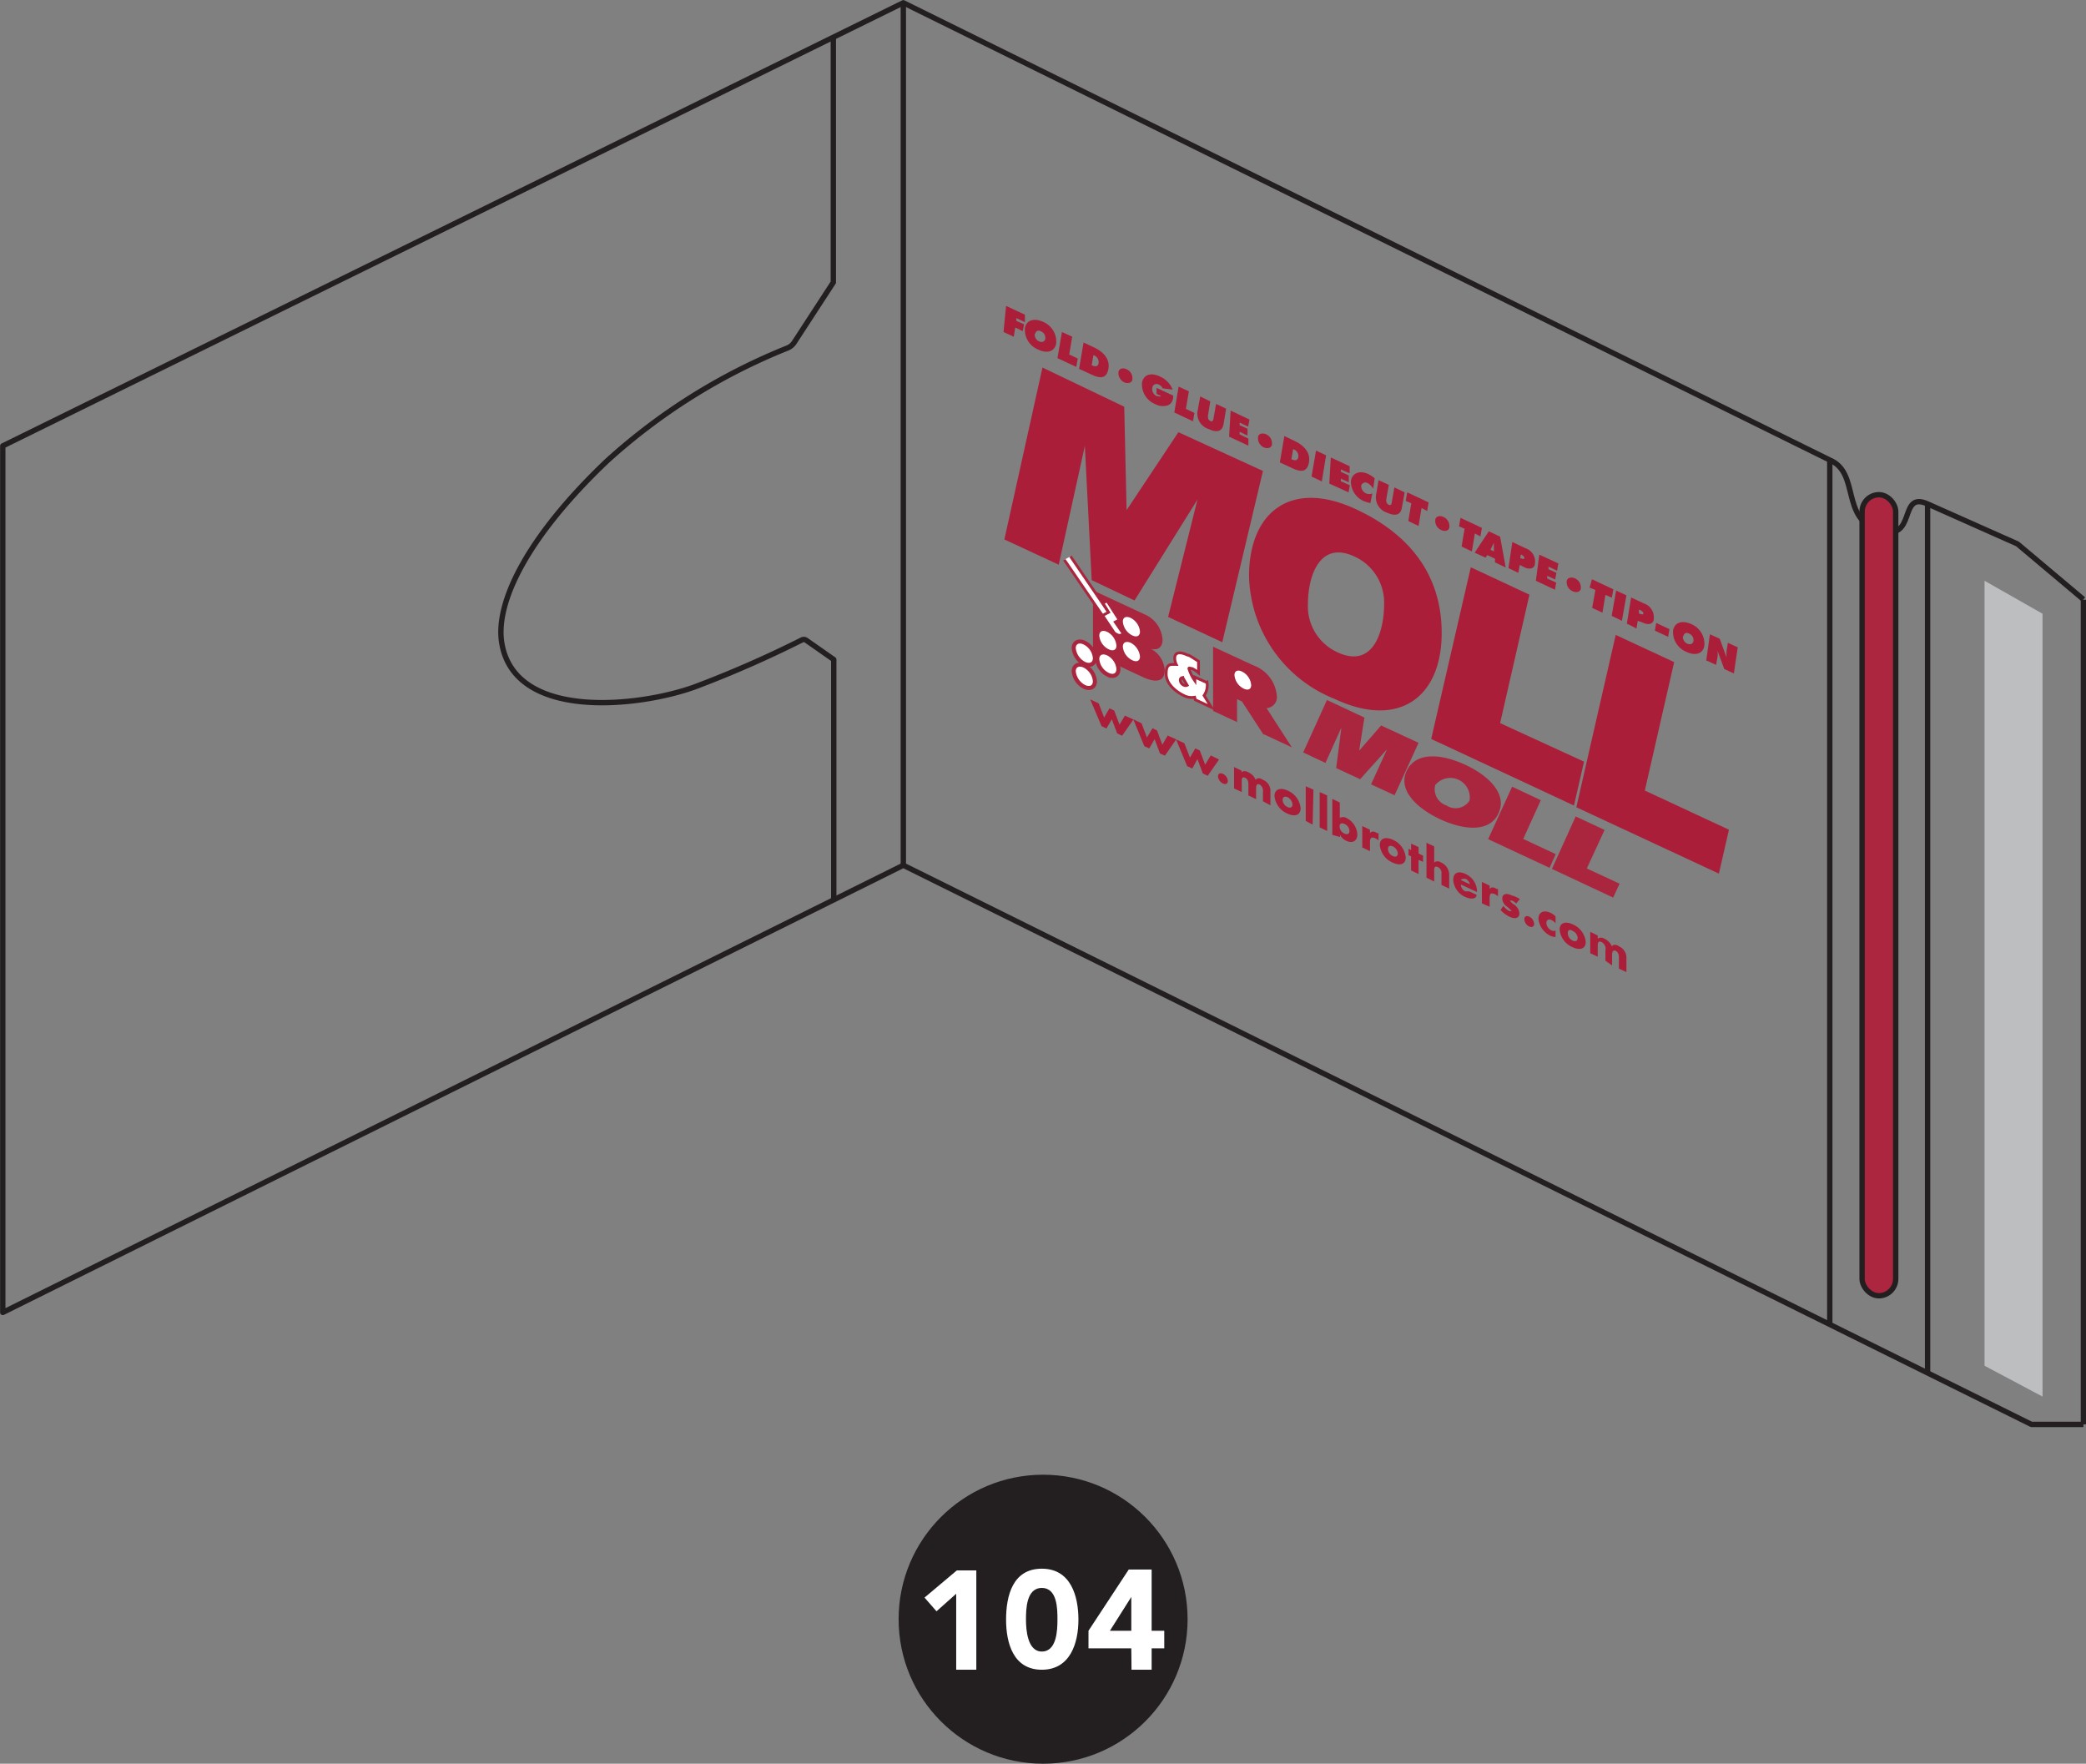 <svg xmlns="http://www.w3.org/2000/svg" viewBox="0 0 97.45 82.39"><rect x="0" y="0" width="97.45" height="82.39" fill="#808080" stroke="none"/><defs><style>.cls-1{fill:#231f20;}.cls-2{fill:#fff;}.cls-3,.cls-7,.cls-8,.cls-9{fill:none;}.cls-3,.cls-4{stroke:#231f20;stroke-width:0.25px;}.cls-3{stroke-linejoin:round;}.cls-4{fill:#ac263f;stroke-miterlimit:10;}.cls-5{fill:#bdbec0;}.cls-6{fill:#aa263f;}.cls-7,.cls-8,.cls-9{stroke:#aa263f;}.cls-7{stroke-width:0.19px;}.cls-8{stroke-width:0.13px;}.cls-9{stroke-width:0.2px;}.cls-10{fill:#aa1e39;}</style></defs><title>Asset 347</title><g id="Layer_2" data-name="Layer 2"><g id="DIAGRAMS"><circle class="cls-1" cx="48.73" cy="75.64" r="6.75"/><path class="cls-2" d="M44.67,74.45l-.92.82-.56-.64,1.51-1.27h.91V78h-.94Z"/><path class="cls-2" d="M48.67,73.28c1.36,0,1.71,1.29,1.71,2.38S50,78,48.67,78,47,76.76,47,75.66,47.3,73.28,48.67,73.28Zm0,3.87c.7,0,.73-1,.73-1.49s0-1.48-.73-1.48-.74,1-.74,1.48S48,77.15,48.67,77.15Z"/><path class="cls-2" d="M52.85,77h-2v-.82l1.88-2.86h1.07v2.86h.59V77h-.59V78h-.94Zm0-2.4h0l-1,1.58h1Z"/><line class="cls-3" x1="85.48" y1="21.49" x2="85.48" y2="61.88"/><line class="cls-3" x1="90.05" y1="23.54" x2="90.05" y2="64.14"/><line class="cls-3" x1="97.33" y1="28.02" x2="97.33" y2="66.54"/><line class="cls-3" x1="42.2" y1="0.13" x2="42.2" y2="40.42"/><path class="cls-3" d="M97.33,66.54H94.9L42.2,40.42.13,61.31V20.83L42.2.13,85.48,21.49c1.42.6.49,2.73,2.3,3.29s.87-1.87,2.27-1.24l4.2,1.87L97.33,28"/><path class="cls-3" d="M38.93,1.73V13.19L37.1,16a.68.68,0,0,1-.32.26,28,28,0,0,0-8.44,5.29c-3.82,3.64-5.23,6.7-4.89,8.54.65,3.59,6.43,2.93,9,2a51.53,51.53,0,0,0,5-2.19.2.2,0,0,1,.2,0l1.3.91V42"/><rect class="cls-4" x="86.99" y="23.11" width="1.57" height="37.42" rx="0.79"/><polygon class="cls-5" points="95.42 65.24 92.71 63.8 92.71 27.13 95.42 28.67 95.42 65.24"/><path class="cls-6" d="M70,38c-.41.9-1.63.78-2.72.27s-2-1.37-1.56-2.27,1.63-.78,2.72-.28,2,1.37,1.56,2.28m-2.94-1.37a.8.8,0,0,0,.52,1,.77.77,0,0,0,1.07-.23.91.91,0,0,0-1.59-.74Z"/><polyline class="cls-6" points="70.64 36.75 71.98 37.38 71.16 39.19 72.68 39.9 72.39 40.54 69.52 39.2 70.64 36.75"/><polyline class="cls-6" points="73.61 38.14 74.96 38.77 74.13 40.57 75.66 41.28 75.36 41.93 72.5 40.59 73.61 38.14"/><path class="cls-6" d="M51.09,27.59l2.36,1.1a1.38,1.38,0,0,1,.86,1.19c0,.32-.18.52-.54.43h0a1.21,1.21,0,0,1,.64,1c0,.44-.28.65-1,.33l-2.35-1.1v-3"/><path class="cls-2" d="M53.35,29.5c0,.28-.22.4-.49.27a.89.89,0,0,1-.5-.73c0-.27.22-.39.5-.26a.89.89,0,0,1,.49.72"/><path class="cls-7" d="M53.35,29.5c0,.28-.22.4-.49.27a.89.89,0,0,1-.5-.73c0-.27.22-.39.5-.26A.89.89,0,0,1,53.35,29.5Z"/><path class="cls-2" d="M53.35,30.67c0,.27-.22.39-.49.26a.87.87,0,0,1-.5-.72c0-.27.22-.39.5-.27a.91.91,0,0,1,.49.73"/><path class="cls-7" d="M53.35,30.67c0,.27-.22.39-.49.26a.87.87,0,0,1-.5-.72c0-.27.22-.39.5-.27A.91.91,0,0,1,53.35,30.67Z"/><path class="cls-2" d="M52.25,30.16c0,.27-.22.39-.49.26a.88.88,0,0,1-.5-.72c0-.28.22-.4.5-.27a.89.89,0,0,1,.49.73"/><path class="cls-7" d="M52.25,30.16c0,.27-.22.39-.49.26a.88.88,0,0,1-.5-.72c0-.28.22-.4.5-.27A.89.89,0,0,1,52.25,30.16Z"/><path class="cls-2" d="M52.25,31.25c0,.28-.22.4-.49.27a.89.89,0,0,1-.5-.73c0-.27.22-.39.5-.26a.89.89,0,0,1,.49.72"/><path class="cls-7" d="M52.25,31.25c0,.28-.22.4-.49.27a.89.89,0,0,1-.5-.73c0-.27.22-.39.5-.26A.89.89,0,0,1,52.25,31.25Z"/><path class="cls-2" d="M51.15,30.74c0,.28-.22.39-.49.27a.92.92,0,0,1-.5-.73c0-.27.23-.39.5-.26a.88.88,0,0,1,.49.72"/><path class="cls-7" d="M51.15,30.74c0,.28-.22.39-.49.27a.92.92,0,0,1-.5-.73c0-.27.23-.39.5-.26A.88.88,0,0,1,51.15,30.74Z"/><path class="cls-2" d="M51.15,31.82c0,.28-.22.39-.49.27a.92.92,0,0,1-.5-.73c0-.27.23-.39.5-.26a.89.89,0,0,1,.49.72"/><path class="cls-7" d="M51.15,31.82c0,.28-.22.39-.49.27a.92.92,0,0,1-.5-.73c0-.27.23-.39.5-.26A.89.89,0,0,1,51.15,31.82Z"/><polyline class="cls-2" points="50.01 25.99 52.48 29.61 52.19 29.76 49.72 26.15"/><polyline class="cls-8" points="50.01 25.99 52.48 29.61 52.19 29.76 49.72 26.15"/><path class="cls-2" d="M55.81,32.57a.81.81,0,0,1-.53-.09c-.29-.14-.8-.5-.8-1s.2-.44.47-.44a.7.7,0,0,1-.07-.3c0-.22.17-.34.59-.14.1,0,.35.19.52.29l0,.54a1.31,1.31,0,0,0-.3-.2c-.07,0-.15-.05-.15,0a2,2,0,0,0,.28.57h0v-.17l.57.26a.84.84,0,0,1-.14.6l.34.55-.75-.35-.08-.15m-.56-.92a.12.12,0,0,0-.11.13.27.27,0,0,0,.17.23.17.17,0,0,0,.15,0Z"/><path class="cls-8" d="M55.81,32.57a.81.81,0,0,1-.53-.09c-.29-.14-.8-.5-.8-1s.2-.44.47-.44a.7.7,0,0,1-.07-.3c0-.22.17-.34.59-.14.1,0,.35.19.52.29l0,.54a1.31,1.31,0,0,0-.3-.2c-.07,0-.15-.05-.15,0a2,2,0,0,0,.28.57h0v-.17l.57.26a.84.84,0,0,1-.14.6l.34.55-.75-.35Zm-.56-.92a.12.12,0,0,0-.11.13.27.27,0,0,0,.17.23.17.17,0,0,0,.15,0Z"/><path class="cls-2" d="M52.37,29.67l.11-.06-.38-.55.19-.1-.57-.89-.2.1.27.43-.28.15.54.81s.17.16.32.11"/><path class="cls-8" d="M52.37,29.67l.11-.06-.38-.55.19-.1-.57-.89-.2.1.27.43-.28.15.54.81S52.22,29.72,52.37,29.67Z"/><polyline class="cls-6" points="60.88 35.15 61.99 32.7 63.74 33.52 63.5 35.04 63.51 35.05 64.52 33.89 66.27 34.7 65.15 37.15 64.05 36.64 64.79 35.02 64.78 35.02 63.54 36.4 62.42 35.88 62.66 34.03 62.65 34.02 61.92 35.64 60.88 35.15"/><path class="cls-6" d="M59.06,34.31l1.29.6-1.18-1.83a.51.51,0,0,0,.48-.56,1.66,1.66,0,0,0-1.1-1.44l-1.88-.87v3l1.12.52V32.66l.23.11,1,1.54"/><path class="cls-2" d="M58.55,32c0,.27-.21.39-.49.26a.88.88,0,0,1-.49-.72c0-.27.22-.39.49-.26a.87.87,0,0,1,.49.72"/><path class="cls-9" d="M58.55,32c0,.27-.21.39-.49.26a.88.88,0,0,1-.49-.72c0-.27.22-.39.49-.26A.87.87,0,0,1,58.55,32Z"/><path class="cls-10" d="M48.7,17.17,52.52,19l.11,4.83h0l2.42-3.64L59,22l-1.9,8-2.53-1.18,1.37-5.48,0,0L53,28.05l-2-.95-.32-6.27h0l-1.22,5.55-2.54-1.18Z"/><path class="cls-10" d="M63.35,23.79c2.51,1.17,4,3.07,4,5.78,0,3-2,4.49-5,3.08a6.33,6.33,0,0,1-4-5.77C58.37,23.89,60.33,22.38,63.35,23.79Zm-.87,6.68c1.64.77,2.18-.92,2.18-2.24A2.36,2.36,0,0,0,63.28,26c-1.64-.77-2.18.93-2.18,2.24A2.36,2.36,0,0,0,62.48,30.47Z"/><path class="cls-10" d="M68.71,26.5l2.74,1.28-1.37,6L74,35.58l-.47,2.05-6.67-3.11Z"/><path class="cls-10" d="M75.48,29.66l2.73,1.27-1.37,6,3.93,1.83-.47,2.05-6.66-3.1Z"/><path class="cls-10" d="M47,14.29l.88.41,0,.35-.4-.19,0,.13.36.16-.06.32-.35-.17-.07.43-.48-.22Z"/><path class="cls-10" d="M49.34,16.05c-.07.39-.44.47-.84.28a1,1,0,0,1-.62-1c.07-.39.44-.48.84-.3A1,1,0,0,1,49.34,16.05Zm-1-.45a.34.34,0,0,0,.21.35c.14.06.26,0,.28-.12a.32.32,0,0,0-.2-.35C48.5,15.4,48.38,15.47,48.36,15.6Z"/><path class="cls-10" d="M49.61,15.51l.48.22-.14.83.4.19-.07.39-.88-.41Z"/><path class="cls-10" d="M50.62,16l.49.23c.44.21.75.54.67,1s-.38.46-.76.28l-.61-.28ZM51,17.06h0c.16.08.3.07.32-.09a.34.34,0,0,0-.24-.38h0Z"/><path class="cls-10" d="M52.9,17.71c0,.16-.19.23-.38.15a.48.48,0,0,1-.27-.46c0-.17.19-.24.38-.15A.45.45,0,0,1,52.9,17.71Z"/><path class="cls-10" d="M54.81,18.48c0,.2-.06.36-.24.45a.76.76,0,0,1-.6-.05,1,1,0,0,1-.62-1c.07-.39.43-.49.84-.29a1.1,1.1,0,0,1,.59.61l-.47-.06a.31.31,0,0,0-.17-.17.2.2,0,0,0-.31.16.36.36,0,0,0,.2.37c.08,0,.18.05.21,0l-.21-.1,0-.28Z"/><path class="cls-10" d="M55.06,18.06l.48.22-.14.82.4.19-.07.39-.87-.41Z"/><path class="cls-10" d="M57.28,19.09l-.12.72c-.06.36-.33.41-.7.23a.75.75,0,0,1-.52-.8l.13-.72.47.23-.11.67c0,.1,0,.18.1.24s.14,0,.16-.11l.12-.68Z"/><path class="cls-10" d="M57.49,19.18l.88.42-.06.33-.4-.19,0,.12.37.17,0,.32-.37-.18,0,.12.41.2,0,.33-.9-.42Z"/><path class="cls-10" d="M59.42,20.75c0,.16-.19.23-.38.15a.47.47,0,0,1-.27-.46c0-.17.19-.24.38-.15A.45.45,0,0,1,59.42,20.75Z"/><path class="cls-10" d="M60,20.37l.48.23c.44.21.75.54.67,1s-.37.46-.76.28l-.6-.28Zm.33,1.08h0c.16.08.29.07.32-.09a.34.34,0,0,0-.24-.38h0Z"/><path class="cls-10" d="M61.48,21.05l.47.22-.2,1.22-.48-.23Z"/><path class="cls-10" d="M62.17,21.37l.88.41,0,.33-.41-.18,0,.11.37.17,0,.32-.37-.17,0,.12.42.19-.06.33-.9-.41Z"/><path class="cls-10" d="M64.15,22.83a.65.65,0,0,0-.26-.26.2.2,0,0,0-.3.12.38.38,0,0,0,.23.36.37.37,0,0,0,.29,0l-.09.45a1.75,1.75,0,0,1-.35-.11,1,1,0,0,1-.56-.93c.06-.36.41-.5.8-.32a1.8,1.8,0,0,1,.31.2Z"/><path class="cls-10" d="M65.62,23l-.13.72c-.06.35-.32.4-.69.23a.75.75,0,0,1-.52-.8l.12-.72.48.22-.12.68c0,.1,0,.18.1.24s.15,0,.16-.12l.12-.68Z"/><path class="cls-10" d="M65.74,23l1,.47-.07.4-.26-.14-.14.84-.48-.23.14-.83-.26-.11Z"/><path class="cls-10" d="M67.71,24.61c0,.17-.19.24-.38.15a.46.46,0,0,1-.28-.46c0-.17.2-.24.38-.15A.46.46,0,0,1,67.71,24.61Z"/><path class="cls-10" d="M68.23,24.19l1,.47-.07.4-.26-.14-.14.84-.48-.23.14-.83-.26-.11Z"/><path class="cls-10" d="M69.4,26.05l-.51-.23.66-1,.53.25.26,1.44-.5-.24,0-.17-.36-.17Zm.39-.29,0-.24a1,1,0,0,1,0-.17h0l-.16.33Z"/><path class="cls-10" d="M70.65,25.32l.61.29a.65.65,0,0,1,.45.69c0,.25-.23.33-.5.2L71,26.39l-.07.37-.46-.22Zm.37.76,0,0c.08,0,.17.07.19,0s-.08-.14-.16-.18l0,0Z"/><path class="cls-10" d="M71.91,25.91l.89.41-.06.34-.4-.19,0,.12.37.17-.06.31-.37-.17,0,.12.42.2-.06.33-.89-.42Z"/><path class="cls-10" d="M73.85,27.47c0,.17-.19.24-.38.15a.46.46,0,0,1-.28-.45c0-.17.2-.24.39-.15A.46.46,0,0,1,73.85,27.47Z"/><path class="cls-10" d="M74.37,27.06l1,.47-.07.39L75,27.79l-.14.83-.48-.22.15-.84-.27-.11Z"/><path class="cls-10" d="M75.5,27.59l.48.22L75.77,29l-.48-.23Z"/><path class="cls-10" d="M76.2,27.91l.6.28a.68.68,0,0,1,.46.7c0,.25-.23.33-.5.2L76.51,29l-.06.36L76,29.13Zm.37.76,0,0c.09,0,.18.07.2,0s-.08-.14-.16-.18l-.05,0Z"/><path class="cls-10" d="M77.37,29.1l.62.29-.06.36-.62-.29Z"/><path class="cls-10" d="M79.62,30.17c-.07.39-.44.47-.84.28a1,1,0,0,1-.62-1c.07-.39.44-.48.84-.3A1,1,0,0,1,79.62,30.17Zm-1-.45a.34.34,0,0,0,.21.35c.14.06.26,0,.28-.12a.32.32,0,0,0-.2-.35C78.78,29.52,78.66,29.59,78.64,29.72Z"/><path class="cls-10" d="M79.88,29.63l.46.21.32.88h0a1.69,1.69,0,0,1,0-.32l.06-.37.46.21L81,31.46l-.45-.21-.31-.84h0a2,2,0,0,1,0,.25l-.07.4-.46-.21Z"/><path class="cls-10" d="M51.58,33.52l.25-.43.22.1.25.66.25-.42.4.18-.53.76-.23-.11-.25-.66-.25.43-.23-.11-.53-1.25.4.19Z"/><path class="cls-10" d="M53.58,34.45l.26-.43.21.1.25.67.25-.43.4.18-.53.76-.23-.1-.25-.67-.25.43-.23-.1-.52-1.26.39.19Z"/><path class="cls-10" d="M55.59,35.39l.25-.43.21.1.25.66.26-.43.39.19-.53.76-.23-.11-.25-.67-.24.44-.24-.11-.52-1.25.39.18Z"/><path class="cls-10" d="M57.36,36.48c0,.13-.11.18-.23.12a.41.41,0,0,1-.23-.33c0-.13.1-.18.23-.12A.4.4,0,0,1,57.36,36.48Z"/><path class="cls-10" d="M58,36.08h0c.08-.08.19-.07.32,0a.65.65,0,0,1,.34.35c.07-.1.2-.1.34,0a.55.55,0,0,1,.35.55v.64L59,37.43V37a.35.35,0,0,0-.15-.35c-.16-.07-.17.08-.17.2v.48l-.36-.17v-.48c0-.11,0-.28-.16-.35s-.15.09-.15.21V37l-.36-.17v-1L58,36Z"/><path class="cls-10" d="M60.76,37.75c0,.35-.29.41-.61.26a1,1,0,0,1-.61-.82c0-.34.29-.41.61-.26A1,1,0,0,1,60.76,37.75Zm-.84-.38a.38.38,0,0,0,.23.33c.14.07.23,0,.23-.12a.42.42,0,0,0-.23-.34C60,37.18,59.92,37.24,59.92,37.37Z"/><path class="cls-10" d="M61.32,38.52,61,38.35V36.73l.36.16Z"/><path class="cls-10" d="M62,38.82l-.35-.17V37l.35.16Z"/><path class="cls-10" d="M62.24,37.32l.35.17v.72a.31.31,0,0,1,.31,0,.92.92,0,0,1,.51.77c0,.29-.21.44-.51.3a.6.6,0,0,1-.3-.29h0v.11L62.24,39Zm.34,1.29a.38.38,0,0,0,.23.33c.15.07.23,0,.23-.12a.37.37,0,0,0-.23-.33C62.66,38.42,62.58,38.48,62.58,38.61Z"/><path class="cls-10" d="M64,38.92h0c.07-.1.19-.1.33,0l.07,0v.34a.65.65,0,0,0-.15-.1c-.2-.09-.25,0-.25.19v.41l-.36-.17v-1l.36.17Z"/><path class="cls-10" d="M65.67,40.05c0,.34-.28.4-.6.25a1,1,0,0,1-.61-.82c0-.34.28-.4.61-.25A1,1,0,0,1,65.67,40.05Zm-.83-.39a.37.37,0,0,0,.23.33c.14.07.23,0,.23-.12a.4.4,0,0,0-.23-.33C64.92,39.47,64.84,39.54,64.84,39.66Z"/><path class="cls-10" d="M66.27,40.83l-.35-.17V40l-.12-.05v-.3l.12.06v-.3l.35.16v.3l.21.1v.29l-.21-.09Z"/><path class="cls-10" d="M67,39.54v.75h0a.26.26,0,0,1,.32,0,.63.63,0,0,1,.38.6v.62l-.36-.17v-.52a.3.3,0,0,0-.16-.31c-.14-.07-.18,0-.18.15v.52L66.64,41V39.37Z"/><path class="cls-10" d="M69,41.67l-.75-.35a.33.33,0,0,0,.22.32c.08,0,.13,0,.17,0l.34.16c0,.21-.28.21-.51.11a.94.94,0,0,1-.58-.81c0-.33.23-.43.56-.28a.91.91,0,0,1,.55.82Zm-.33-.36a.39.39,0,0,0-.21-.26c-.1,0-.19,0-.21.06Z"/><path class="cls-10" d="M69.59,41.53h0c.07-.1.19-.1.33,0l.06,0v.34a.49.49,0,0,0-.15-.1c-.2-.09-.24,0-.24.19v.4l-.36-.16v-1l.36.17Z"/><path class="cls-10" d="M70.83,42.21a.62.62,0,0,0-.19-.14s-.11,0-.11,0,.11.13.16.16a.55.55,0,0,1,.29.43c0,.27-.24.27-.47.16a1.35,1.35,0,0,1-.41-.31l.13-.19a.9.9,0,0,0,.28.24s.11,0,.11,0-.11-.13-.22-.21a.47.47,0,0,1-.22-.37c0-.25.22-.26.44-.15A1.12,1.12,0,0,1,71,42Z"/><path class="cls-10" d="M71.67,43.16c0,.12-.1.18-.23.12a.41.41,0,0,1-.23-.34c0-.13.1-.18.23-.12A.41.41,0,0,1,71.67,43.16Z"/><path class="cls-10" d="M72.67,43.13a.55.55,0,0,0-.19-.15c-.13-.07-.24,0-.24.13a.42.42,0,0,0,.25.36.23.23,0,0,0,.18,0v.3a.57.57,0,0,1-.25-.06,1,1,0,0,1-.55-.78c0-.33.25-.43.56-.29a.81.81,0,0,1,.24.17Z"/><path class="cls-10" d="M74.08,44c0,.34-.29.4-.61.25a1,1,0,0,1-.61-.82c0-.34.29-.4.61-.25A1,1,0,0,1,74.08,44Zm-.84-.39a.4.4,0,0,0,.23.33c.15.07.23,0,.23-.12a.37.37,0,0,0-.23-.33C73.33,43.39,73.24,43.45,73.24,43.58Z"/><path class="cls-10" d="M74.64,43.85h0a.27.27,0,0,1,.31,0,.68.68,0,0,1,.35.36c.07-.1.2-.1.34,0a.58.58,0,0,1,.34.56v.64l-.35-.16v-.48c0-.11,0-.28-.15-.35s-.17.08-.17.2v.48L75,44.88V44.4A.35.35,0,0,0,74.8,44c-.16-.07-.16.1-.16.21v.48l-.35-.16v-1l.35.17Z"/></g></g></svg>